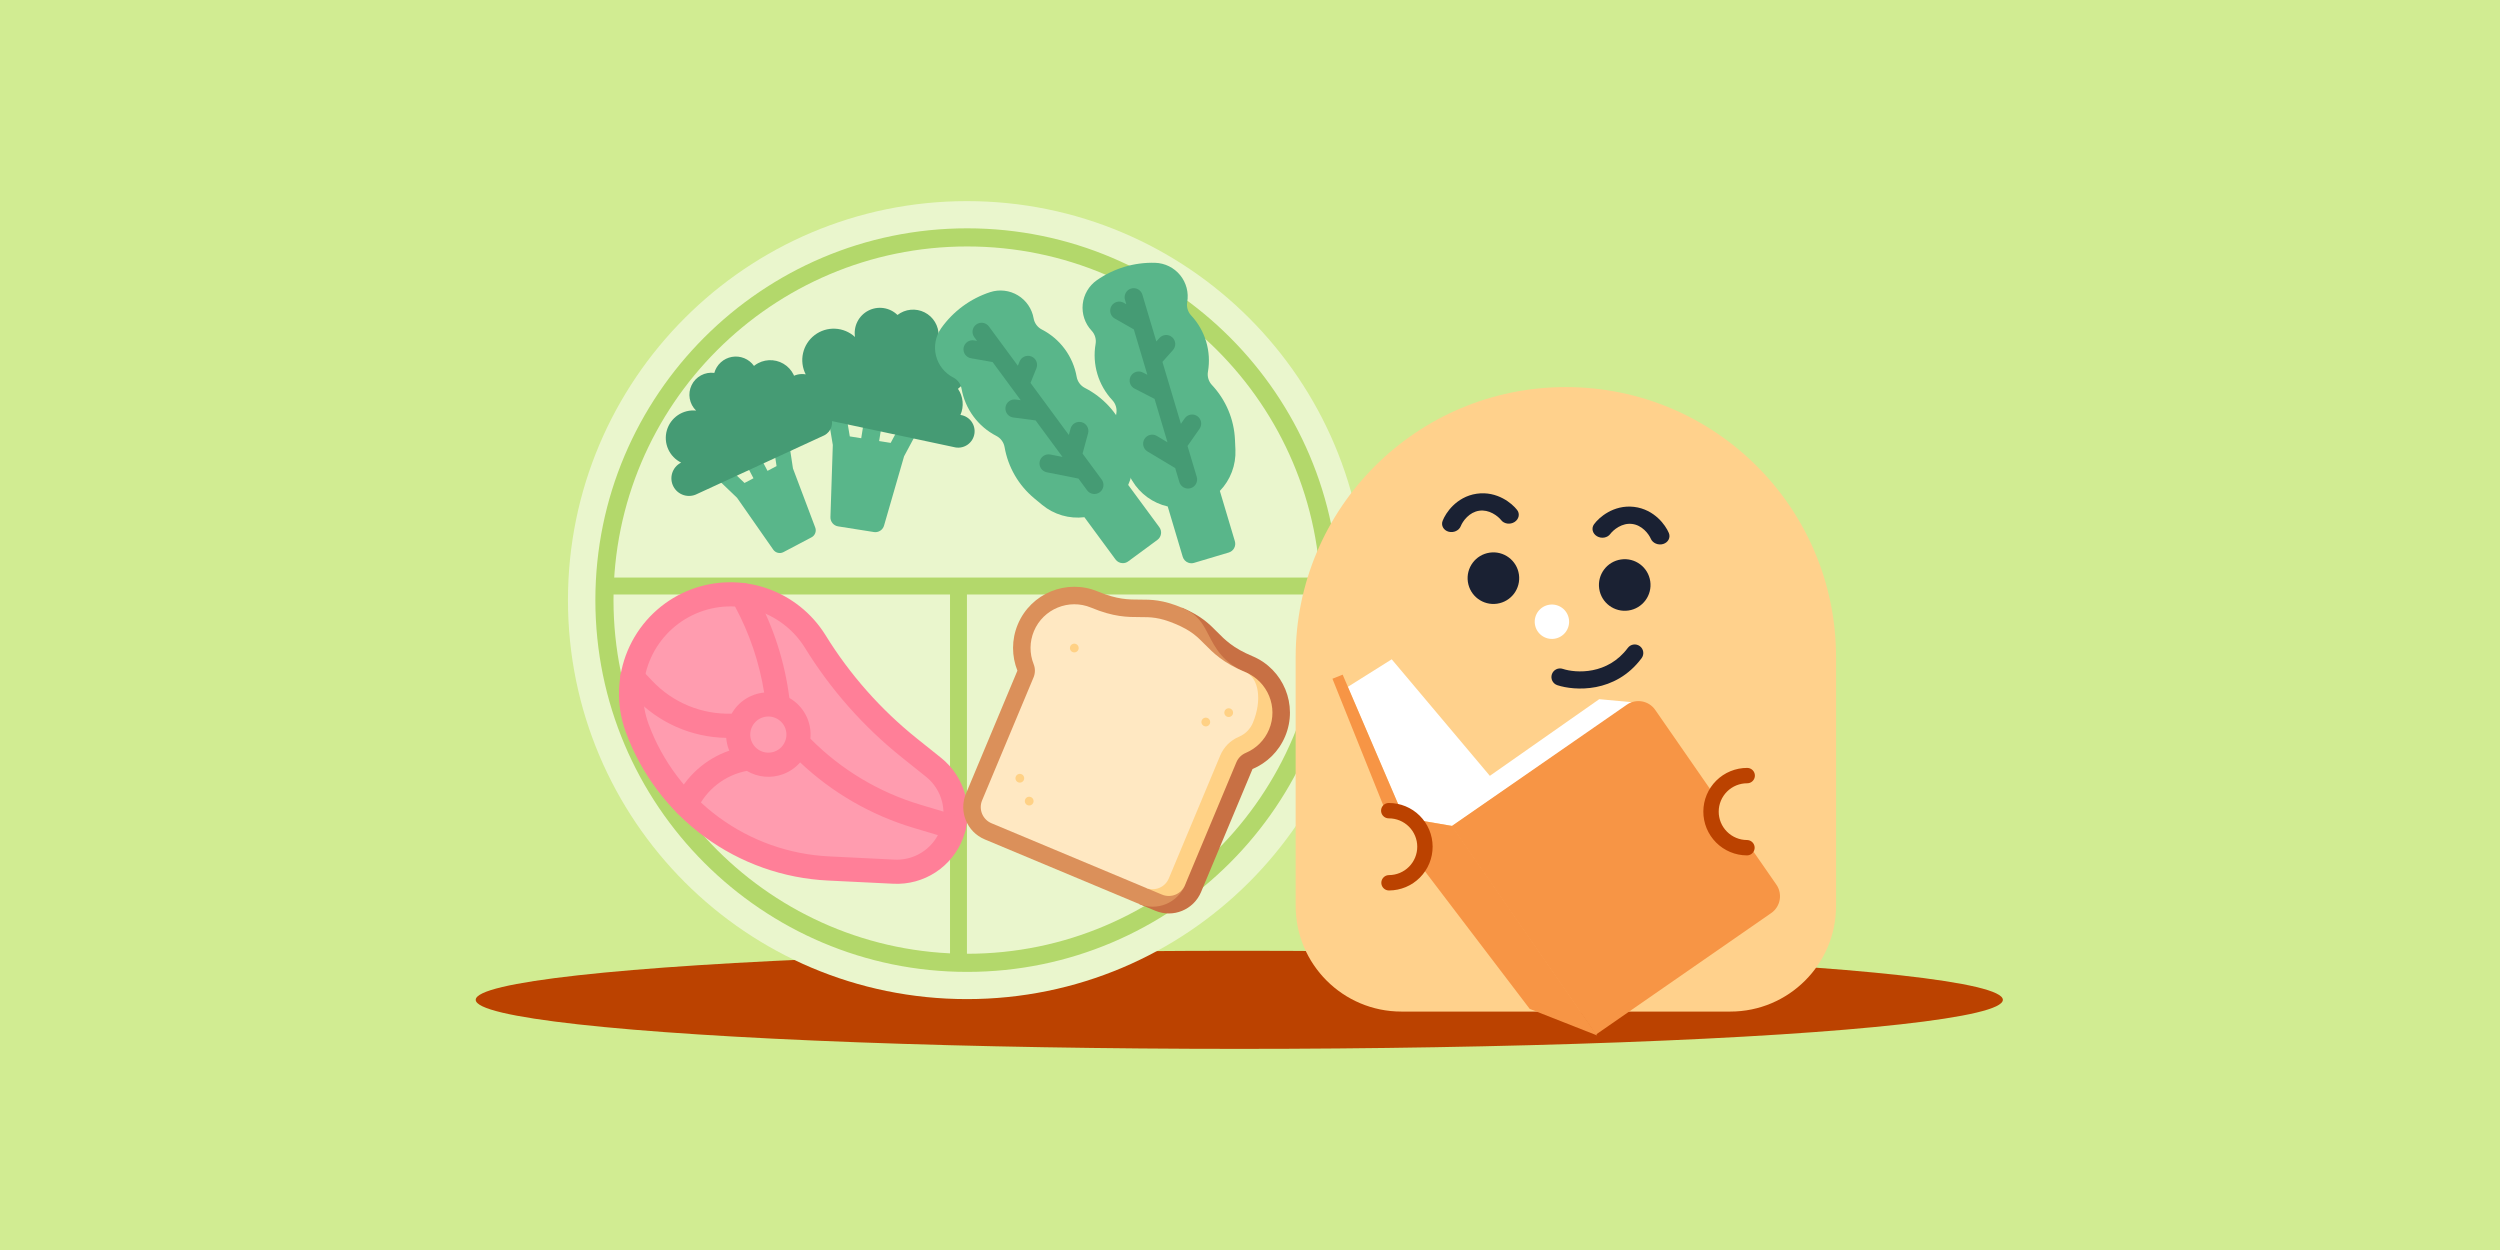 <svg width="1750" height="875" viewBox="0 0 1750 875" fill="none" xmlns="http://www.w3.org/2000/svg">
<rect width="1750" height="875" fill="#E5E5E5"/>
<path d="M-6746 -1866C-6746 -1867.1 -6745.1 -1868 -6744 -1868H8508C8509.1 -1868 8510 -1867.1 8510 -1866V10965C8510 10966.1 8509.1 10967 8508 10967H-6744C-6745.1 10967 -6746 10966.1 -6746 10965V-1866Z" fill="#CAD2DB"/>
<path d="M-6744 -1868V-1867H8508V-1868V-1869H-6744V-1868ZM8510 -1866H8509V10965H8510H8511V-1866H8510ZM8508 10967V10966H-6744V10967V10968H8508V10967ZM-6746 10965H-6745V-1866H-6746H-6747V10965H-6746ZM-6744 10967V10966C-6744.55 10966 -6745 10965.6 -6745 10965H-6746H-6747C-6747 10966.7 -6745.66 10968 -6744 10968V10967ZM8510 10965H8509C8509 10965.6 8508.55 10966 8508 10966V10967V10968C8509.66 10968 8511 10966.7 8511 10965H8510ZM8508 -1868V-1867C8508.55 -1867 8509 -1866.55 8509 -1866H8510H8511C8511 -1867.66 8509.66 -1869 8508 -1869V-1868ZM-6744 -1868V-1869C-6745.66 -1869 -6747 -1867.66 -6747 -1866H-6746H-6745C-6745 -1866.55 -6744.55 -1867 -6744 -1867V-1868Z" fill="black" fill-opacity="0.1"/>
<rect width="1750" height="875" fill="#D1EC92"/>
<ellipse cx="867.5" cy="699.879" rx="534.5" ry="34.335" fill="#BB4200"/>
<path d="M676.863 699.372C831.112 699.372 956.156 574.328 956.156 420.079C956.156 265.83 831.112 140.786 676.863 140.786C522.614 140.786 397.57 265.83 397.57 420.079C397.57 574.328 522.614 699.372 676.863 699.372Z" fill="#EAF6CD"/>
<path d="M677.006 680.328C533.503 680.328 416.756 563.58 416.756 420.078C416.756 276.575 533.503 159.827 677.006 159.827C820.509 159.827 937.256 276.575 937.256 420.078C937.256 563.58 820.509 680.328 677.006 680.328ZM677.006 172.523C540.503 172.523 429.451 283.575 429.451 420.078C429.451 556.58 540.503 667.633 677.006 667.633C813.509 667.633 924.561 556.58 924.561 420.078C924.561 283.575 813.509 172.523 677.006 172.523Z" fill="#B3D86B"/>
<line x1="925.685" y1="410.213" x2="428.035" y2="410.213" stroke="#B3D86B" stroke-width="11.849"/>
<line x1="670.939" y1="675.11" x2="670.939" y2="408.794" stroke="#B3D86B" stroke-width="11.849"/>
<path d="M650.789 285.931L639.6 279.937L623.481 310.021L615.399 308.741L620.369 277.394L607.829 275.408L602.86 306.755L594.847 305.483L589.017 270.398L576.487 272.482L582.965 311.466L581.31 361.982C581.259 363.528 581.774 365.04 582.76 366.233C583.745 367.426 585.132 368.218 586.66 368.46L611.737 372.426C612.342 372.524 612.958 372.532 613.565 372.451C614.788 372.289 615.936 371.774 616.871 370.97C617.806 370.165 618.486 369.106 618.828 367.921L632.858 319.399L650.789 285.931Z" fill="#59B68A"/>
<path d="M668.921 313.216C671.935 313.694 675.015 312.954 677.484 311.161C679.952 309.367 681.608 306.666 682.085 303.652C682.562 300.638 681.823 297.558 680.03 295.09C678.236 292.621 675.535 290.966 672.521 290.488C672.444 290.476 672.367 290.475 672.291 290.464C673.59 287.523 674.115 284.298 673.816 281.096C673.516 277.895 672.403 274.823 670.58 272.173C673.772 269.675 676.165 266.299 677.464 262.459C678.763 258.62 678.912 254.484 677.894 250.561C676.875 246.638 674.732 243.098 671.729 240.376C668.725 237.654 664.992 235.869 660.988 235.239C659.677 235.035 658.35 234.956 657.024 235.003C657.099 231.63 656.218 228.304 654.482 225.411C652.745 222.518 650.225 220.176 647.213 218.657C644.201 217.137 640.82 216.501 637.461 216.824C634.103 217.146 630.904 218.413 628.236 220.478C625.581 217.89 622.177 216.204 618.509 215.66C614.84 215.116 611.094 215.743 607.802 217.45C604.51 219.157 601.84 221.858 600.171 225.17C598.502 228.481 597.919 232.235 598.504 235.897C594.709 232.395 589.802 230.34 584.643 230.092C579.484 229.844 574.403 231.419 570.289 234.541C566.175 237.663 563.29 242.133 562.14 247.168C560.991 252.203 561.649 257.482 564 262.08C563.854 262.053 563.714 262.013 563.565 261.989C559.892 261.44 556.15 262.363 553.155 264.559C550.159 266.756 548.152 270.046 547.571 273.715C546.99 277.383 547.882 281.133 550.052 284.147C552.222 287.161 555.496 289.196 559.159 289.809L668.921 313.216Z" fill="#459B74"/>
<path d="M550.103 295.088L539.125 296.751L543.593 326.266L537.261 329.603L524.323 305.043L514.499 310.219L527.437 334.78L521.159 338.085L498.698 316.564L491.013 324.586L515.97 348.5L541.27 384.751C542.044 385.861 543.197 386.65 544.512 386.969C545.827 387.289 547.213 387.117 548.411 386.486L568.053 376.13C568.528 375.881 568.964 375.565 569.347 375.19C570.118 374.436 570.653 373.473 570.886 372.42C571.12 371.367 571.041 370.269 570.661 369.26L555.073 327.924L550.103 295.088Z" fill="#59B68A"/>
<path d="M577.09 304.687C579.451 303.442 581.221 301.311 582.011 298.762C582.801 296.212 582.546 293.454 581.302 291.093C580.057 288.731 577.926 286.961 575.377 286.171C572.827 285.382 570.069 285.637 567.707 286.881C567.647 286.913 567.593 286.952 567.533 286.985C566.903 284.244 565.582 281.71 563.695 279.624C561.808 277.538 559.419 275.97 556.755 275.069C557.682 271.647 557.589 268.029 556.488 264.659C555.387 261.289 553.326 258.314 550.557 256.1C547.789 253.886 544.434 252.528 540.904 252.195C537.375 251.861 533.825 252.566 530.69 254.222C529.665 254.766 528.694 255.406 527.79 256.133C526.076 253.731 523.717 251.863 520.985 250.746C518.254 249.629 515.262 249.309 512.356 249.822C509.45 250.336 506.749 251.661 504.565 253.646C502.381 255.631 500.805 258.194 500.017 261.038C496.802 260.616 493.534 261.218 490.68 262.758C487.826 264.299 485.53 266.7 484.118 269.62C482.706 272.54 482.251 275.831 482.816 279.025C483.382 282.219 484.939 285.153 487.268 287.411C482.774 286.946 478.261 288.077 474.518 290.605C470.775 293.134 468.04 296.899 466.794 301.24C465.547 305.582 465.868 310.224 467.7 314.353C469.532 318.482 472.758 321.835 476.813 323.825C476.697 323.882 476.578 323.927 476.461 323.988C473.6 325.527 471.463 328.134 470.515 331.242C469.567 334.349 469.885 337.705 471.4 340.579C472.914 343.453 475.503 345.612 478.602 346.587C481.701 347.561 485.059 347.272 487.946 345.783L577.09 304.687Z" fill="#459B74"/>
<path d="M785.982 394.21C784.987 394.211 784.005 393.978 783.116 393.529C782.227 393.081 781.457 392.429 780.866 391.628L759.07 362.045C753.824 362.682 748.504 362.248 743.43 360.77C738.357 359.292 733.636 356.799 729.554 353.444L724.043 348.888C713.032 339.777 705.639 327.03 703.199 312.948C702.908 311.294 702.238 309.729 701.241 308.377C700.245 307.024 698.949 305.921 697.454 305.153C691.113 301.895 685.612 297.212 681.383 291.471C677.153 285.731 674.311 279.089 673.078 272.067C672.788 270.412 672.118 268.847 671.121 267.495C670.125 266.142 668.828 265.039 667.333 264.272C664.333 262.739 661.697 260.578 659.603 257.938C657.51 255.297 656.008 252.238 655.2 248.966C654.392 245.695 654.296 242.288 654.919 238.976C655.542 235.665 656.869 232.526 658.81 229.771C667.232 217.877 679.263 209.013 693.119 204.494C696.324 203.456 699.716 203.12 703.063 203.506C706.41 203.893 709.635 204.995 712.519 206.736C715.403 208.478 717.88 210.819 719.781 213.601C721.682 216.383 722.963 219.54 723.538 222.86C723.828 224.515 724.498 226.08 725.494 227.432C726.491 228.784 727.787 229.888 729.281 230.655C735.624 233.913 741.126 238.596 745.356 244.337C749.586 250.077 752.429 256.72 753.662 263.743C753.952 265.398 754.622 266.963 755.619 268.316C756.616 269.669 757.912 270.772 759.406 271.54C772.132 278.042 782.114 288.88 787.55 302.097L790.27 308.713C792.263 313.607 793.244 318.854 793.152 324.138C793.061 329.422 791.899 334.632 789.737 339.454L811.531 369.037C812.026 369.708 812.383 370.47 812.583 371.28C812.784 372.089 812.822 372.93 812.697 373.754C812.572 374.579 812.286 375.37 811.855 376.084C811.424 376.798 810.857 377.42 810.185 377.914L789.745 392.974C788.655 393.778 787.336 394.211 785.982 394.21Z" fill="#59B68A"/>
<path d="M771.191 335.696L757.791 317.508L761.682 303.214C762.089 301.601 761.846 299.894 761.007 298.458C760.168 297.023 758.799 295.974 757.194 295.537C755.589 295.101 753.878 295.311 752.427 296.124C750.976 296.936 749.901 298.285 749.435 299.881L748.184 304.472L721.356 268.051L725.492 257.789C726.121 256.227 726.105 254.48 725.445 252.93C724.786 251.381 723.539 250.157 721.977 249.528C720.415 248.898 718.668 248.915 717.118 249.574C715.569 250.233 714.345 251.481 713.716 253.042L712.508 256.04L692.242 228.533C691.749 227.857 691.128 227.285 690.413 226.85C689.699 226.415 688.906 226.125 688.079 225.997C687.252 225.87 686.409 225.907 685.596 226.107C684.784 226.307 684.019 226.665 683.346 227.161C682.672 227.657 682.104 228.282 681.673 228.998C681.241 229.715 680.956 230.51 680.833 231.338C680.71 232.165 680.752 233.008 680.956 233.82C681.16 234.631 681.522 235.394 682.022 236.064L683.914 238.633L681.978 238.294C681.15 238.134 680.299 238.14 679.474 238.312C678.649 238.484 677.867 238.819 677.173 239.297C676.479 239.775 675.886 240.386 675.431 241.095C674.975 241.804 674.666 242.597 674.52 243.427C674.374 244.257 674.395 245.108 674.581 245.929C674.767 246.751 675.115 247.528 675.605 248.214C676.095 248.9 676.716 249.481 677.433 249.924C678.15 250.368 678.947 250.664 679.78 250.795L694.824 253.441L714.487 280.129L711.077 279.685C710.242 279.559 709.391 279.601 708.573 279.809C707.755 280.016 706.986 280.384 706.312 280.892C705.638 281.4 705.072 282.037 704.648 282.766C704.223 283.495 703.948 284.302 703.838 285.139C703.729 285.976 703.787 286.826 704.01 287.64C704.233 288.453 704.617 289.215 705.137 289.879C705.658 290.543 706.306 291.096 707.043 291.507C707.78 291.918 708.592 292.177 709.431 292.27L724.922 294.295L743.741 319.844L735.172 318.149C733.526 317.836 731.823 318.187 730.434 319.124C729.045 320.062 728.084 321.511 727.759 323.155C727.434 324.798 727.772 326.504 728.7 327.899C729.627 329.295 731.069 330.267 732.711 330.603L754.902 334.991L760.97 343.229C761.969 344.584 763.465 345.487 765.13 345.739C766.795 345.991 768.492 345.572 769.847 344.573C771.202 343.574 772.106 342.077 772.358 340.413C772.61 338.748 772.19 337.051 771.191 335.696Z" fill="#459B74"/>
<path d="M831.849 393.907C830.911 393.571 830.066 393.02 829.382 392.297C828.697 391.574 828.192 390.701 827.907 389.747L817.402 354.535C812.25 353.361 807.389 351.153 803.115 348.046C798.841 344.938 795.241 340.996 792.534 336.458L788.889 330.306C781.609 318.008 778.963 303.512 781.43 289.435C781.716 287.779 781.615 286.08 781.134 284.47C780.654 282.861 779.807 281.384 778.66 280.156C773.795 274.945 770.202 268.677 768.164 261.845C766.125 255.012 765.697 247.801 766.912 240.775C767.198 239.119 767.097 237.42 766.617 235.81C766.136 234.201 765.289 232.724 764.142 231.496C761.837 229.039 760.087 226.114 759.01 222.921C757.933 219.728 757.555 216.341 757.901 212.989C758.247 209.637 759.309 206.399 761.015 203.493C762.721 200.587 765.032 198.082 767.791 196.146C779.739 187.802 794.059 183.529 808.627 183.963C811.995 184.071 815.3 184.901 818.319 186.397C821.338 187.893 824 190.021 826.125 192.635C828.25 195.25 829.789 198.29 830.637 201.551C831.485 204.812 831.623 208.217 831.041 211.536C830.755 213.191 830.855 214.89 831.336 216.5C831.816 218.11 832.662 219.586 833.809 220.814C838.676 226.025 842.27 232.293 844.309 239.126C846.348 245.959 846.777 253.172 845.561 260.198C845.275 261.854 845.376 263.553 845.856 265.163C846.337 266.773 847.184 268.25 848.33 269.478C858.107 279.902 863.835 293.477 864.48 307.754L864.802 314.899C865.022 320.179 864.17 325.449 862.297 330.39C860.423 335.332 857.568 339.842 853.902 343.648L864.406 378.859C864.645 379.658 864.723 380.496 864.638 381.326C864.552 382.155 864.304 382.96 863.908 383.693C863.511 384.427 862.974 385.075 862.327 385.601C861.68 386.127 860.936 386.52 860.137 386.758L835.807 394.016C834.51 394.404 833.123 394.366 831.849 393.907Z" fill="#59B68A"/>
<path d="M837.721 333.832L831.263 312.184L839.759 300.048C840.687 298.668 841.036 296.979 840.732 295.344C840.428 293.709 839.494 292.259 838.132 291.306C836.769 290.352 835.087 289.971 833.447 290.245C831.807 290.519 830.34 291.425 829.361 292.769L826.631 296.667L813.703 253.318L821.066 245.059C822.186 243.803 822.762 242.152 822.665 240.471C822.569 238.79 821.809 237.217 820.552 236.096C819.296 234.976 817.645 234.4 815.964 234.497C814.283 234.593 812.709 235.353 811.589 236.61L809.439 239.022L799.671 206.281C799.436 205.479 799.045 204.73 798.519 204.079C797.994 203.428 797.346 202.887 796.611 202.487C795.876 202.088 795.069 201.838 794.237 201.751C793.406 201.664 792.565 201.742 791.763 201.982C790.962 202.221 790.215 202.616 789.567 203.145C788.919 203.673 788.381 204.325 787.986 205.062C787.59 205.799 787.344 206.607 787.262 207.439C787.179 208.272 787.263 209.112 787.506 209.912L788.417 212.97L786.71 211.996C785.986 211.565 785.183 211.283 784.348 211.166C783.514 211.049 782.664 211.099 781.849 211.314C781.034 211.529 780.27 211.904 779.602 212.417C778.933 212.93 778.374 213.572 777.956 214.303C777.538 215.035 777.269 215.843 777.167 216.679C777.064 217.516 777.129 218.364 777.358 219.175C777.587 219.986 777.975 220.744 778.499 221.403C779.024 222.063 779.675 222.611 780.413 223.017L793.676 230.595L803.153 262.361L800.094 260.789C799.351 260.389 798.536 260.14 797.696 260.059C796.856 259.977 796.008 260.064 795.202 260.314C794.396 260.564 793.648 260.972 793.002 261.515C792.355 262.057 791.824 262.723 791.438 263.473C791.052 264.224 790.819 265.044 790.754 265.885C790.689 266.726 790.792 267.572 791.057 268.373C791.323 269.174 791.745 269.915 792.3 270.55C792.855 271.186 793.531 271.705 794.289 272.076L808.182 279.222L817.25 309.63L809.759 305.137C808.316 304.285 806.595 304.039 804.971 304.452C803.347 304.864 801.952 305.902 801.09 307.339C800.229 308.776 799.97 310.496 800.371 312.123C800.772 313.75 801.8 315.152 803.231 316.024L822.63 327.659L825.554 337.464C826.036 339.077 827.139 340.433 828.62 341.233C830.101 342.034 831.84 342.213 833.454 341.731C835.067 341.249 836.423 340.147 837.223 338.665C838.024 337.184 838.203 335.445 837.721 333.832Z" fill="#459B74"/>
<path d="M446.121 509.871C439.693 492.555 440.407 473.396 448.104 456.607C455.802 439.817 469.852 426.773 487.167 420.342C502.259 414.735 518.828 414.531 534.055 419.763C549.281 424.995 562.225 435.341 570.683 449.041C588.276 477.544 610.638 502.809 636.792 523.734L653.479 537.086C658.281 540.927 662.158 545.797 664.825 551.338C667.493 556.878 668.882 562.946 668.89 569.095C668.898 575.244 667.525 581.316 664.873 586.863C662.22 592.411 658.356 597.291 653.564 601.145C645.728 607.448 635.85 610.656 625.805 610.16L579.94 607.898C550.489 606.445 522.112 596.383 498.325 578.959C474.538 561.534 456.387 537.512 446.121 509.871Z" fill="#FF9CAF"/>
<path d="M435.56 504.345C430.972 485.722 433.395 466.062 442.367 449.11C451.339 432.158 466.233 419.099 484.212 412.419C501.145 406.174 519.715 405.968 536.782 411.837C553.849 417.706 568.365 429.289 577.876 444.627C594.947 472.307 616.661 496.837 642.065 517.139L658.755 530.49C666.931 537.031 672.824 545.995 675.587 556.094C678.35 566.194 677.84 576.909 674.132 586.701C670.423 596.493 663.707 604.857 654.947 610.593C646.187 616.328 635.834 619.139 625.376 618.623L579.516 616.374C548.406 614.863 518.426 604.245 493.3 585.838C468.173 567.432 449.009 542.049 438.187 512.842C437.153 510.061 436.276 507.225 435.56 504.345ZM659.457 561.245C657.732 554.319 653.771 548.155 648.189 543.709L631.5 530.36C604.577 508.84 581.566 482.841 563.476 453.503C555.496 440.591 543.002 431.106 528.42 426.89C513.838 422.674 498.21 424.028 484.571 430.69C470.932 437.351 460.255 448.844 454.615 462.936C448.974 477.028 448.773 492.713 454.05 506.945C463.722 533.046 480.849 555.729 503.303 572.178C525.757 588.628 552.549 598.118 580.351 599.47L626.214 601.732C631.299 601.977 636.37 601.029 641.022 598.964C645.675 596.9 649.78 593.776 653.01 589.842C656.241 585.908 658.506 581.273 659.626 576.308C660.745 571.342 660.689 566.184 659.459 561.244L659.457 561.245Z" fill="#FF7F98"/>
<path d="M675.757 581.527C676.074 580.462 676.18 579.346 676.066 578.241C675.952 577.136 675.622 576.064 675.094 575.086C674.566 574.109 673.85 573.245 672.989 572.544C672.127 571.843 671.135 571.319 670.071 571.001L644.272 563.293C615.141 554.57 588.663 538.676 567.267 517.067C567.828 511.404 566.738 505.7 564.13 500.643C561.521 495.586 557.505 491.392 552.566 488.567C549.337 463.335 541.486 438.915 529.407 416.529L527.235 412.493C526.709 411.515 525.995 410.649 525.134 409.947C524.274 409.244 523.283 408.718 522.219 408.398C521.156 408.079 520.039 407.972 518.934 408.083C517.829 408.195 516.756 408.523 515.778 409.05C514.8 409.576 513.934 410.289 513.232 411.15C512.529 412.011 512.003 413.001 511.683 414.065C511.364 415.129 511.257 416.245 511.368 417.35C511.48 418.456 511.808 419.528 512.335 420.506L514.508 424.542C524.642 443.337 531.538 463.703 534.907 484.788C530.206 485.227 525.682 486.8 521.722 489.372C517.763 491.944 514.486 495.438 512.174 499.555C501.823 499.88 491.52 498.007 481.946 494.059C472.371 490.112 463.742 484.179 456.628 476.653L448.818 468.44C448.055 467.623 447.139 466.965 446.121 466.504C445.103 466.043 444.003 465.789 442.886 465.755C441.769 465.721 440.657 465.909 439.613 466.308C438.569 466.707 437.615 467.309 436.805 468.079C435.995 468.849 435.345 469.771 434.894 470.794C434.442 471.816 434.198 472.918 434.175 474.035C434.152 475.152 434.35 476.263 434.759 477.303C435.167 478.343 435.778 479.292 436.555 480.095L444.367 488.314C452.616 497.042 462.527 504.032 473.517 508.874C484.507 513.716 496.354 516.311 508.362 516.507C508.556 519.24 509.143 521.932 510.105 524.498C510.225 524.825 510.382 525.131 510.514 525.451C502.196 528.316 494.543 532.831 488.011 538.724C481.479 544.616 476.203 551.767 472.499 559.747C471.551 561.78 471.449 564.107 472.217 566.216C472.984 568.324 474.557 570.042 476.591 570.99C478.625 571.939 480.952 572.041 483.06 571.273C485.169 570.506 486.886 568.932 487.835 566.899C491.075 559.906 495.934 553.785 502.01 549.042C508.085 544.299 515.202 541.07 522.772 539.622C526.56 541.873 530.804 543.248 535.193 543.646C539.581 544.044 544.003 543.454 548.134 541.921C552.744 540.218 556.854 537.388 560.088 533.688C582.604 554.928 609.772 570.612 639.425 579.491L665.223 587.199C666.287 587.518 667.404 587.625 668.509 587.513C669.614 587.4 670.687 587.072 671.665 586.545C672.643 586.018 673.508 585.304 674.21 584.443C674.912 583.582 675.438 582.591 675.757 581.527ZM525.963 518.61C525.367 516.995 525.107 515.276 525.198 513.556C525.289 511.837 525.73 510.155 526.493 508.611C527.256 507.068 528.326 505.697 529.637 504.581C530.948 503.466 532.473 502.629 534.119 502.122C535.764 501.616 537.495 501.45 539.207 501.635C540.919 501.82 542.574 502.352 544.074 503.198C545.573 504.045 546.883 505.188 547.926 506.559C548.968 507.929 549.72 509.497 550.136 511.168C550.641 513.201 550.628 515.329 550.099 517.357C550.066 517.459 550.034 517.558 550.007 517.661C549.441 519.668 548.387 521.504 546.938 523.005C545.489 524.505 543.692 525.624 541.705 526.26C539.719 526.897 537.606 527.032 535.555 526.653C533.504 526.274 531.579 525.393 529.951 524.089C529.905 524.052 529.861 524.015 529.813 523.981C528.074 522.566 526.745 520.712 525.963 518.61Z" fill="#FF7F98"/>
<path d="M876.635 459.288C849.614 447.983 854.341 436.685 827.32 425.381L797.407 632.798L808.705 637.525C821.185 642.746 835.534 636.861 840.755 624.382L876.761 538.319C886.732 534.11 895.128 526.148 899.635 515.375C908.772 493.536 898.475 468.425 876.635 459.288Z" fill="#C87044"/>
<path d="M829.457 619.653L871.909 470.584C856.132 463.983 850.743 453.584 845.989 444.409C841.84 436.404 838.564 430.082 827.32 425.378C800.299 414.073 795.573 425.371 768.551 414.067C746.712 404.93 721.601 415.227 712.465 437.066C707.957 447.84 708.182 459.408 712.186 469.464L676.18 555.527C670.959 568.006 676.844 582.355 689.323 587.576L797.408 632.795C809.887 638.016 824.236 632.132 829.457 619.653Z" fill="#DB905A"/>
<path d="M871.912 470.591L802.137 621.504L813.435 626.231C819.665 628.837 826.853 625.889 829.46 619.66L865.466 533.596C866.703 530.64 869.049 528.286 872.002 527.04C879.428 523.906 885.23 518.086 888.34 510.653C894.856 495.078 887.486 477.106 871.912 470.591Z" fill="#FFD185"/>
<path d="M818.158 614.924L854.164 528.86C856.652 522.912 861.295 518.255 867.236 515.747C871.691 513.867 875.173 510.376 877.038 505.917C883.554 490.342 881.252 474.491 871.908 470.581C856.13 463.981 849.291 457.047 843.258 450.93C837.993 445.593 833.836 441.378 822.592 436.674C811.348 431.97 805.428 431.969 797.932 431.967C789.339 431.965 779.6 431.963 763.823 425.362C748.249 418.847 730.277 426.216 723.761 441.791C720.651 449.224 720.581 457.442 723.563 464.931C724.749 467.908 724.72 471.232 723.483 474.188L687.477 560.251C684.871 566.481 687.818 573.67 694.048 576.276L802.133 621.495C808.363 624.101 815.551 621.153 818.158 614.924Z" fill="#FFE8C2"/>
<path d="M858.907 501.672C860.467 502.324 862.261 501.589 862.914 500.029C863.566 498.469 862.831 496.675 861.271 496.023C859.711 495.37 857.917 496.106 857.265 497.666C856.612 499.226 857.348 501.019 858.907 501.672Z" fill="#FFD185"/>
<path d="M842.881 508.246C844.441 508.898 846.235 508.163 846.887 506.603C847.54 505.043 846.804 503.249 845.244 502.597C843.684 501.944 841.891 502.68 841.238 504.24C840.586 505.799 841.321 507.593 842.881 508.246Z" fill="#FFD185"/>
<path d="M712.699 547.593C714.259 548.246 716.053 547.511 716.706 545.951C717.358 544.391 716.623 542.597 715.063 541.944C713.503 541.292 711.709 542.027 711.057 543.587C710.404 545.147 711.139 546.941 712.699 547.593Z" fill="#FFD185"/>
<path d="M719.261 563.6C720.821 564.253 722.615 563.517 723.268 561.957C723.92 560.397 723.185 558.604 721.625 557.951C720.065 557.298 718.271 558.034 717.619 559.594C716.966 561.154 717.702 562.947 719.261 563.6Z" fill="#FFD185"/>
<path d="M750.83 456.447C752.39 457.1 754.183 456.364 754.836 454.804C755.489 453.244 754.753 451.451 753.193 450.798C751.633 450.145 749.84 450.881 749.187 452.441C748.534 454.001 749.27 455.794 750.83 456.447Z" fill="#FFD185"/>
<path d="M1096.1 270.958C1200.57 270.958 1285.25 355.642 1285.25 460.104C1285.25 460.572 1285.25 461.04 1285.24 461.507H1285.25V634.071C1285.25 674.955 1252.11 708.098 1211.22 708.098H980.982C940.099 708.098 906.957 674.955 906.957 634.071V461.507H906.963C906.959 461.04 906.957 460.572 906.957 460.104C906.957 355.642 991.641 270.958 1096.1 270.958Z" fill="#FFD18C"/>
<circle cx="1045.38" cy="404.717" r="18.055" transform="rotate(-8.336 1045.38 404.717)" fill="#1A2133"/>
<circle cx="1137.31" cy="409.492" r="18.055" transform="rotate(-8.336 1137.31 409.492)" fill="#1A2133"/>
<circle cx="1086.34" cy="435.209" r="12.037" transform="rotate(-8.336 1086.34 435.209)" fill="white"/>
<path fill-rule="evenodd" clip-rule="evenodd" d="M1164.25 380.789C1160.76 381.877 1156.86 380.208 1155.54 377.062C1154.96 375.677 1153.45 373.164 1151.05 370.939C1148.69 368.762 1145.81 367.156 1142.39 366.757C1138.98 366.358 1135.81 367.257 1133.01 368.832C1130.16 370.442 1128.11 372.54 1127.22 373.754C1125.22 376.512 1121.04 377.237 1117.89 375.373C1114.74 373.508 1113.81 369.761 1115.82 367.002C1117.64 364.493 1121 361.163 1125.57 358.591C1130.19 355.984 1136.45 353.945 1143.79 354.803C1151.13 355.661 1156.75 359.087 1160.65 362.69C1164.5 366.245 1167 370.259 1168.2 373.121C1169.51 376.268 1167.75 379.701 1164.25 380.789Z" fill="#1A2133"/>
<path fill-rule="evenodd" clip-rule="evenodd" d="M1060.17 365.412C1057.07 367.367 1052.87 366.765 1050.79 364.066C1049.87 362.878 1047.76 360.841 1044.86 359.315C1042.02 357.822 1038.82 357.017 1035.42 357.515C1032.02 358.014 1029.19 359.703 1026.89 361.948C1024.55 364.242 1023.12 366.798 1022.58 368.199C1021.36 371.383 1017.51 373.165 1013.98 372.179C1010.46 371.193 1008.59 367.813 1009.82 364.629C1010.93 361.734 1013.31 357.649 1017.05 353.983C1020.84 350.268 1026.36 346.678 1033.68 345.607C1040.99 344.535 1047.31 346.39 1052 348.861C1056.64 351.299 1060.09 354.529 1061.99 356.984C1064.08 359.683 1063.26 363.456 1060.17 365.412Z" fill="#1A2133"/>
<path fill-rule="evenodd" clip-rule="evenodd" d="M1147.89 452.302C1150.56 454.286 1151.11 458.057 1149.12 460.723C1130.7 485.47 1102.1 483.574 1090.13 479.63C1086.97 478.591 1085.26 475.189 1086.3 472.032C1087.34 468.875 1090.74 467.158 1093.9 468.198C1103.23 471.271 1125.37 472.482 1139.47 453.536C1141.45 450.87 1145.22 450.317 1147.89 452.302Z" fill="#1A2133"/>
<path d="M974.204 461.513L943.436 480.832L982.79 572.421L1016.42 578.145L1142.35 491.565L1119.46 489.419L1042.9 543.084L974.204 461.513Z" fill="white"/>
<path d="M1016.08 578.364L1138.74 493.318C1145.23 488.815 1154.15 490.429 1158.65 496.924L1243.45 619.228C1247.96 625.723 1246.34 634.639 1239.85 639.143L1117.19 724.189L1016.08 578.364Z" fill="#F79545"/>
<path d="M1070.8 706.232L1118.03 724.836L1016.42 578.151L982.794 572.427L939.862 472.252L932.707 475.114L974.923 580.298L1070.8 706.232Z" fill="#F79545"/>
<circle cx="1222" cy="567.495" r="23.968" transform="rotate(15.199 1222 567.495)" fill="#FFD18C"/>
<path d="M1222.87 593.396C1219.55 593.385 1216.27 592.721 1213.22 591.442C1210.16 590.163 1207.38 588.294 1205.05 585.942C1202.71 583.59 1200.86 580.801 1199.6 577.735C1198.35 574.668 1197.7 571.384 1197.72 568.07C1197.73 564.755 1198.39 561.476 1199.67 558.418C1200.95 555.36 1202.82 552.584 1205.17 550.249C1207.52 547.913 1210.31 546.064 1213.38 544.806C1216.44 543.549 1219.73 542.907 1223.04 542.919" stroke="#BB4200" stroke-width="10.76" stroke-linecap="round"/>
<circle cx="23.968" cy="23.968" r="23.968" transform="matrix(-0.965 0.262 0.262 0.965 990.022 562.636)" fill="#FFD18C"/>
<path d="M972.305 617.95C975.62 617.939 978.899 617.275 981.957 615.996C985.015 614.717 987.791 612.848 990.126 610.496C992.462 608.144 994.311 605.355 995.569 602.289C996.827 599.222 997.468 595.938 997.456 592.624C997.445 589.309 996.781 586.03 995.502 582.972C994.223 579.914 992.354 577.138 990.002 574.803C987.65 572.467 984.862 570.618 981.795 569.36C978.729 568.103 975.444 567.461 972.13 567.473" stroke="#BB4200" stroke-width="10.76" stroke-linecap="round"/>
</svg>
